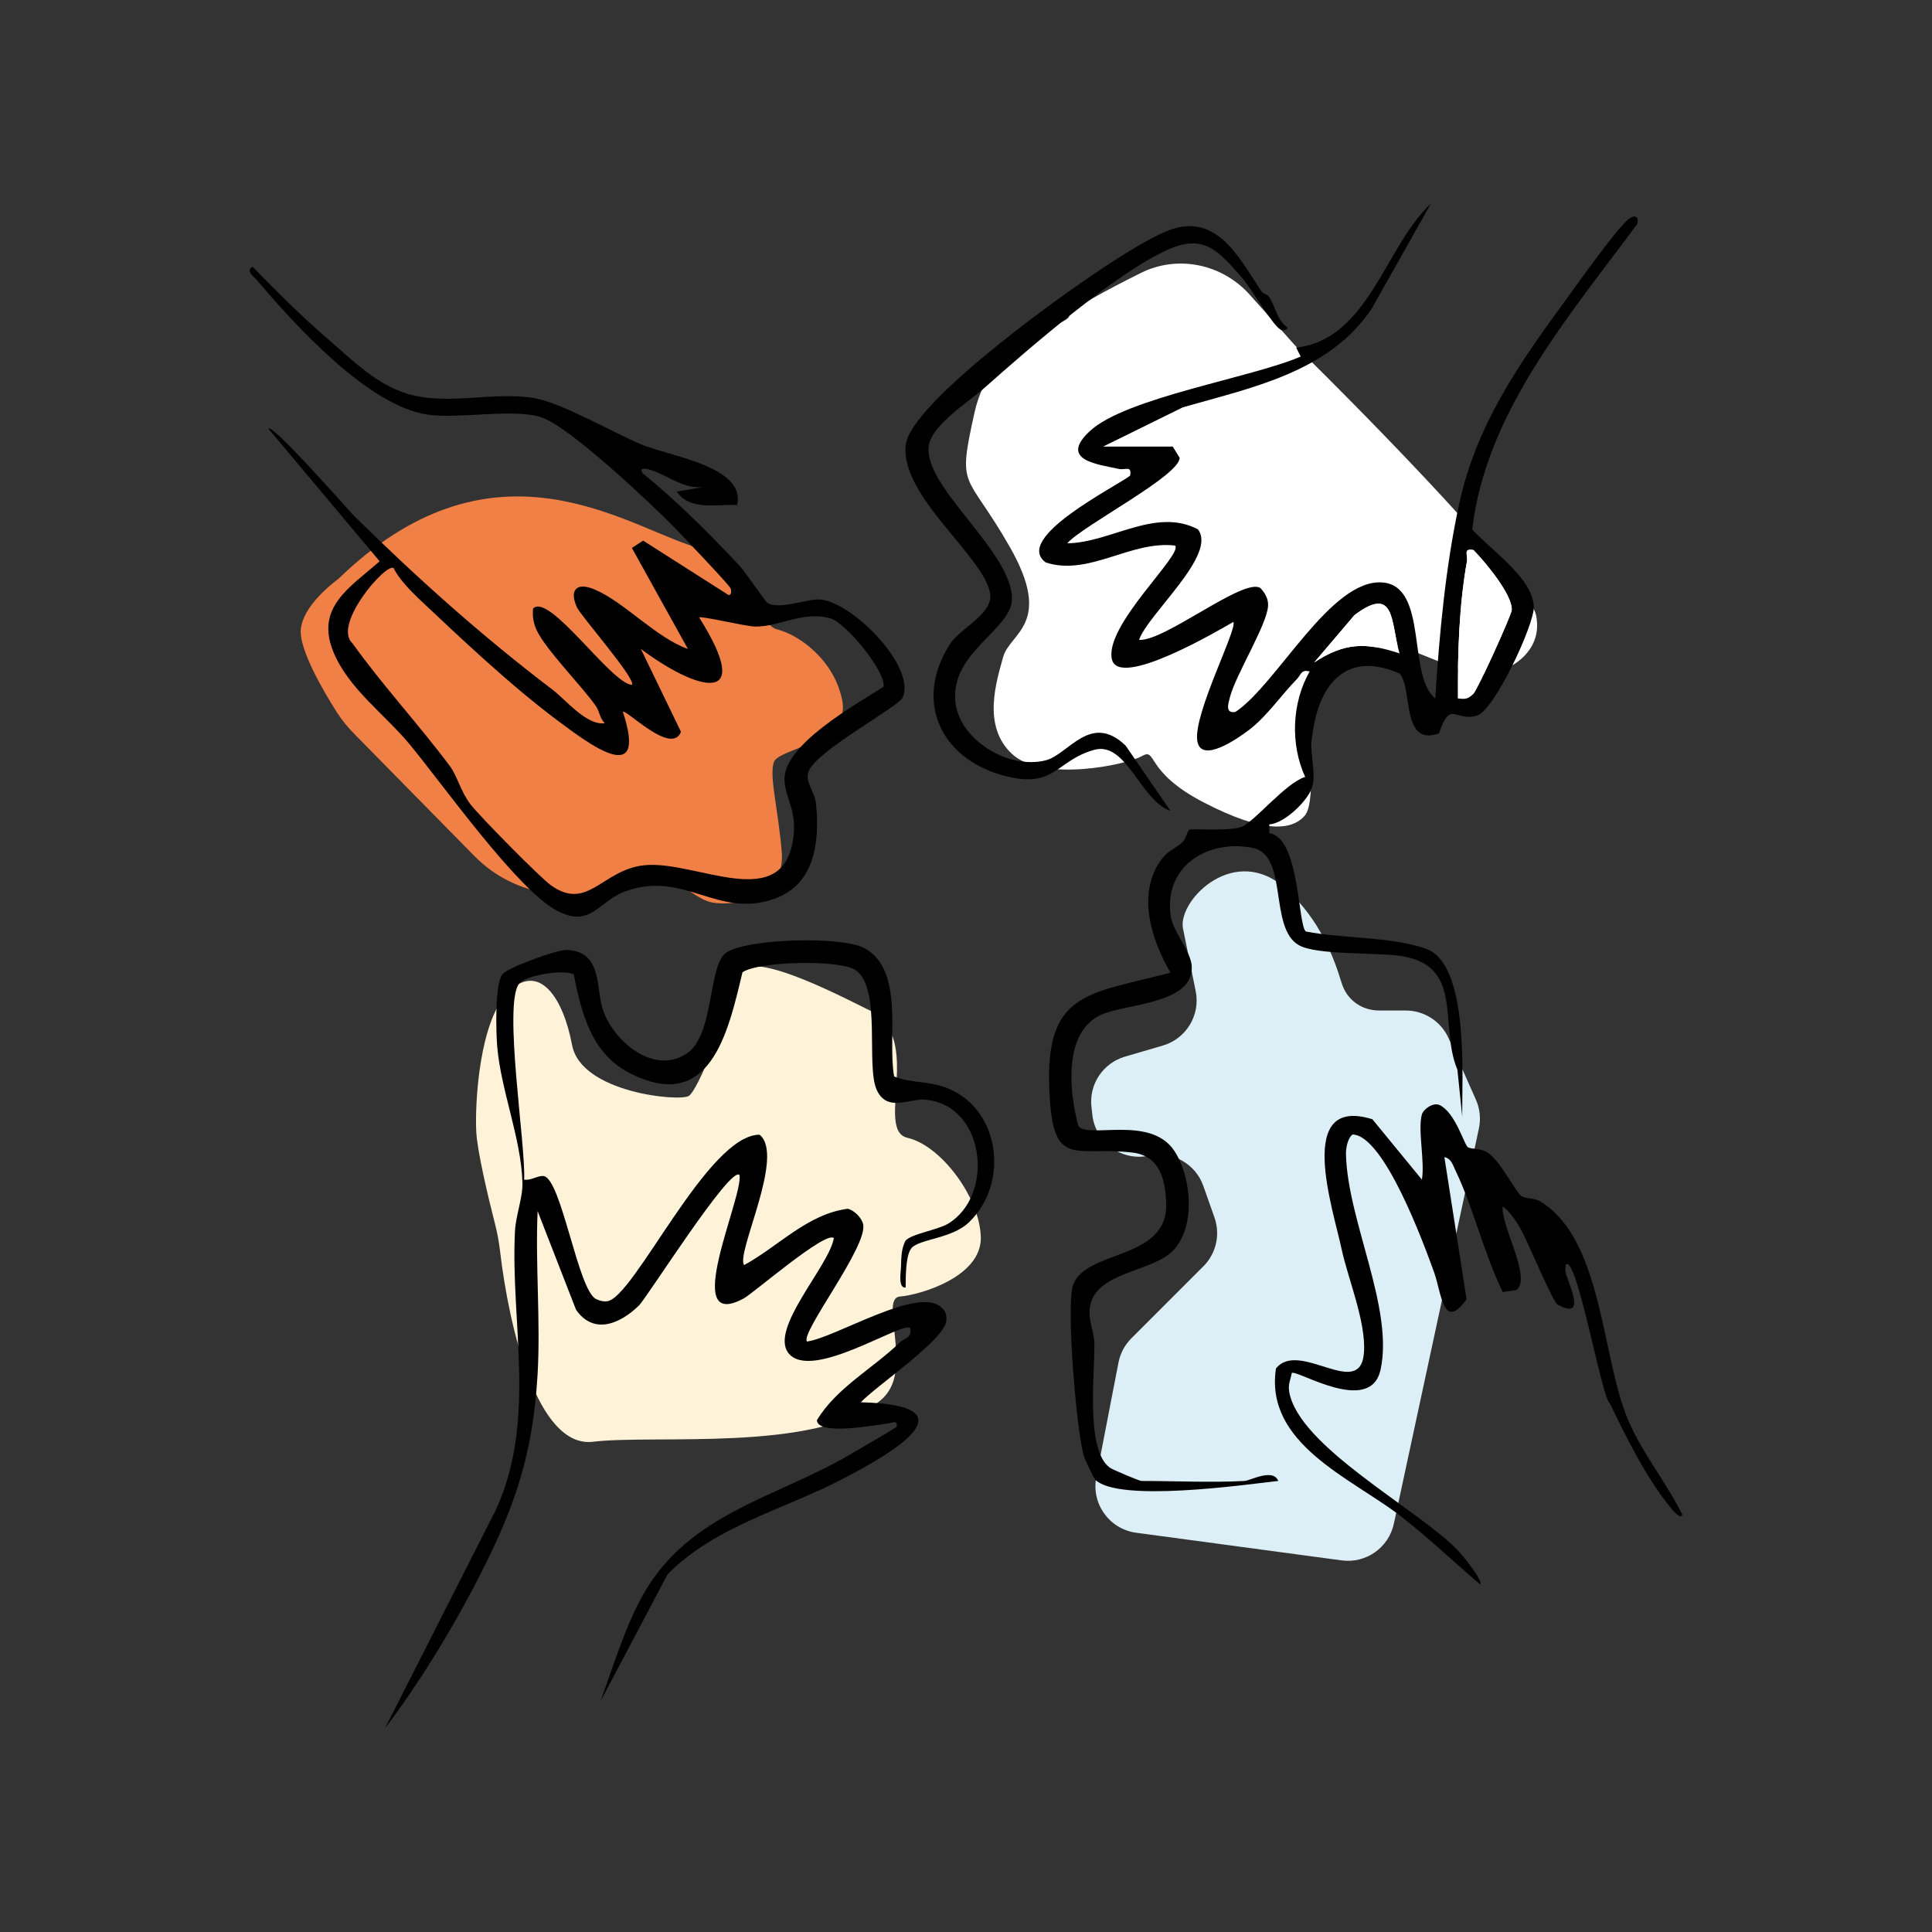 <svg width="200" height="200" viewBox="0 0 200 200" fill="none" xmlns="http://www.w3.org/2000/svg">
<rect x="0" y="0" width="200" height="200" fill="#333333" stroke="none"/>
<path d="M93.164 134.215C92.576 134.261 92.383 134.856 92.417 135.697C92.555 139.103 93.72 142.936 91.047 145.051C84.329 150.367 67.811 148.479 61.393 149.249C55.582 149.947 52.675 137.262 51.781 129.628C51.668 128.659 51.499 127.699 51.257 126.754C50.49 123.767 49.408 119.167 49.303 117.166C49.148 114.222 49.609 105.542 52.709 102.597C55.809 99.653 58.29 103.217 59.22 108.177C60.15 113.137 70.383 114.067 71.313 113.447C72.243 112.827 75.184 105.697 75.649 101.667C76.114 97.638 84.484 101.823 90.063 104.612C95.643 107.402 90.528 117.012 93.938 117.786C97.348 118.561 101.378 123.831 101.533 128.016C101.688 132.2 95.179 134.06 93.164 134.215Z" fill="#FEF2D9"/>
<path d="M34.869 73.734C33.281 71.248 31.127 67.388 31.128 65.392C31.13 63.327 33.434 61.112 35.031 59.922C50.561 44.878 63.723 53.767 71.246 56.389C78.768 59.01 78.198 64.595 80.478 65.165C82.757 65.734 86.404 68.356 87.202 72.573C88 76.79 80.706 77.474 80.136 78.842C79.566 80.209 80.592 83.857 80.933 88.302C81.275 92.747 76.26 93.886 73.753 93.431C71.246 92.975 69.422 89.327 65.205 91.265C59.778 93.758 53.31 92.885 49.122 88.628L36.722 76.021C36.032 75.319 35.399 74.563 34.869 73.734Z" fill="#F08046"/>
<path d="M129.373 30.51L134.164 35.871C142.142 43.697 158.281 60.216 159.01 63.681C159.922 68.012 155.135 70.064 153.083 69.836C151.032 69.608 145.105 66.644 143.737 66.644C142.37 66.644 137.811 69.836 136.443 72.115C135.075 74.395 136.443 82.829 135.075 84.425C133.707 86.02 130.744 86.248 124.589 83.057C118.435 79.865 119.802 77.358 118.207 78.27C116.611 79.182 107.949 81.005 104.758 78.042C101.637 75.144 103.162 70.519 103.846 68.012C104.53 65.505 109.091 64.593 104.532 56.614C99.973 48.636 99.057 50.916 100.88 42.709C102.704 34.503 110.685 33.819 110.685 32.68C110.685 32.112 114.28 30.159 118.112 28.252C121.933 26.351 126.529 27.328 129.373 30.51Z" fill="white"/>
<path d="M117.612 158.668L138.888 161.532C141.404 161.871 143.757 160.217 144.291 157.736L153.093 116.832C153.31 115.825 153.201 114.775 152.783 113.834L149.966 107.495C149.185 105.739 147.444 104.608 145.522 104.608H142.792C140.95 104.608 139.417 103.509 138.882 101.746C138.069 99.065 136.619 95.19 133.117 92.006C127.898 87.261 122.047 93.043 122.442 96.009L123.778 102.602C124.28 105.077 122.803 107.525 120.378 108.235L116.451 109.384C114.174 110.05 112.71 112.263 112.988 114.619L113.085 115.449C113.414 118.246 116.043 120.179 118.811 119.66L119.087 119.608C121.444 119.166 123.771 120.508 124.569 122.769L125.72 126.032C126.344 127.798 125.898 129.765 124.573 131.089L117.119 138.544C116.432 139.23 115.967 140.106 115.783 141.059L113.487 152.925C112.956 155.669 114.842 158.295 117.612 158.668Z" fill="#DDEFF6"/>
<g clip-path="url(#clip0_2346_2971)">
<path d="M128.84 153.308C129.415 153.277 131.788 151.957 132.323 153.304C128.638 153.73 115.854 155.537 113.387 153.191C113.236 153.048 112.352 151.188 112.241 150.849C111.432 148.366 110.39 135.401 111.045 133.152C112.152 129.348 120.825 130.526 120.72 124.699C120.674 122.109 120.052 119.642 117.231 119.313C111.207 118.611 109.019 121.088 108.633 113.032C108.134 102.636 112.573 102.941 121.171 100.694C119.113 97.176 117.54 92.127 120.507 88.626C120.944 88.111 121.787 87.739 122.371 87.22C122.771 86.865 122.925 86.017 123.105 85.894C123.331 85.738 127.399 86.095 128.6 85.561C129.937 84.966 133.118 81.035 135.11 80.428C133.568 77.066 133.714 72.762 135.577 69.51C134.673 69.273 134.678 69.867 134.265 70.287C132.643 71.935 131.16 74.146 129.303 75.558C128.082 76.487 124.333 79.086 123.944 76.709C123.492 73.953 128.164 65.006 127.672 64.385C126.148 65.259 115.852 71.335 115.109 68.267C114.262 64.774 122.573 57.325 121.633 56.473C117.02 55.943 112.771 59.668 108.266 58.232C104.789 55.72 115.518 50.375 116.985 49.247C117.19 48.144 116.486 48.686 115.843 48.547C113.611 48.063 109.58 47.633 112.828 44.62C116.574 41.147 129.596 39.105 134.648 36.909L134.179 35.988C141.669 35.131 143.329 25.582 148.118 21.086L142.003 31.948C137.598 38.532 129.619 40.109 122.457 42.162L114.199 46.227H121.402L122.117 47.391C122.107 49.259 112.077 54.408 110.484 56.239C114.922 56.205 119.608 52.488 124.001 54.793C126.072 57.397 118.817 63.575 117.917 66.242C120.55 66.418 128.722 59.778 130.463 60.863C130.94 61.36 131.295 61.962 131.272 62.676C131.211 64.604 127.926 69.822 127.321 72.178C127.16 72.802 126.784 73.909 127.901 73.692C132.18 70.853 137.767 59.863 143.121 60.297C147.878 60.682 145.657 69.992 148.582 72.299C148.986 65.74 149.651 58.608 151.048 52.183C152.801 44.116 157.076 37.893 161.861 31.358C163.213 29.514 167.193 23.86 168.56 22.704C169.109 22.24 169.684 22.284 169.495 23.174C162.503 32.642 153.808 42.683 152.406 54.793C154.261 56.912 158.658 59.784 158.782 62.795C158.856 64.619 154.701 73.543 152.901 74.073C150.598 74.749 150.169 72.371 148.959 75.922C145.011 77.323 146.274 71.263 144.88 69.725C138.951 67.112 136.233 71.409 135.781 76.813C135.651 78.358 136.271 80.237 135.8 81.584C135.328 82.931 132.963 85.247 131.394 85.34L131.401 86.257C134.569 86.674 134.34 95.876 135.191 96.43C139.078 97.185 143.845 96.926 147.587 98.206C152.138 99.762 151.32 111.646 151.37 115.593L150.872 110.744C148.923 106.053 151.637 99.961 144.978 98.958C142.456 98.578 136.326 98.896 134.466 97.85C131.315 96.075 133.403 88.515 129.68 87.773C125.011 86.841 120.427 89.691 121.193 94.845C121.438 96.489 123.321 98.498 123.373 100.078C123.506 104.059 116.258 103.861 113.766 105.153C110.052 107.078 110.707 113.138 111.623 116.546C112.602 117.948 119.087 115.379 121.573 119.148C123.354 121.846 123.829 127.088 121.365 129.528C119.138 131.732 113.258 131.671 112.809 135.427C112.655 136.718 113.267 137.831 113.288 139.089C113.342 142.213 112.357 150.079 114.88 151.926C115.195 152.157 117.971 153.308 118.148 153.308C121.646 153.308 125.377 153.493 128.836 153.308L128.84 153.308ZM150.916 72.296C151.712 72.396 151.947 72.369 152.53 71.823C152.96 71.42 156.436 63.718 156.489 63.188C156.646 61.641 153.696 58.114 152.533 56.939C151.414 56.735 151.976 57.456 151.859 58.108C151.039 62.671 150.891 67.645 150.916 72.296ZM144.872 67.638C143.957 64.438 144.481 60.472 140.217 63.677L136.048 68.574C139.188 66.506 141.394 66.486 144.872 67.638Z" fill="black"/>
<path d="M34.099 35.231C36.54 37.331 39.011 39.844 42.255 40.789C46.399 41.997 51.075 40.503 55.308 41.213C58.119 41.685 63.496 44.791 66.339 45.991C69.257 47.223 77.256 48.273 76.304 52.284C74.21 52.163 71.421 52.917 70.058 50.886L72.842 50.42C70.863 50.642 69.393 49.403 67.74 48.778C67.419 48.656 65.923 48.138 66.566 49.021C70.125 51.903 73.424 55.234 76.548 58.555C77.087 59.128 79.238 62.297 79.446 62.418C80.661 63.127 83.395 62.054 84.698 62.051C87.956 62.045 94.853 68.933 93.452 72.189C93.03 73.171 84.721 77.596 83.749 79.763C83.226 80.928 84.343 81.85 84.477 83.223C84.857 87.122 84.363 91.484 80.267 93.002C74.329 95.203 70.835 90.012 64.686 92.291C61.913 93.319 61.154 96.128 57.649 94.269C53.503 92.07 45.77 81.099 42.361 76.998C39.849 73.976 36.138 71.319 34.557 67.595C32.561 62.891 36.209 60.828 39.299 58.105L27.773 44.363C28.228 43.844 36.149 52.91 36.76 53.511C43.213 59.865 49.93 65.878 57.153 71.361C58.568 72.434 60.752 75.157 62.617 74.861C62.094 74.41 62.06 73.629 61.7 73.109C60.323 71.118 56.426 67.174 55.536 65.194C55.211 64.47 55.105 63.774 55.187 62.988C56.862 61.317 63.245 70.747 65.408 70.895C65.947 70.389 60.114 63.748 59.719 62.862C58.885 60.995 59.757 60.253 61.556 61.02C64.645 62.336 67.898 66.004 71.212 67.18L65.412 56.721L66.58 55.967L75.401 61.586C75.746 61.66 75.719 61.1 75.627 60.897C75.446 60.491 70.402 55.203 69.588 54.375C67.133 51.882 58.945 44.195 56.095 43.218C53.244 42.241 47.63 43.383 44.305 42.925C38.175 42.081 30.508 33.63 26.601 29.004C26.29 28.635 25.386 28.066 26.139 27.605C28.713 30.252 31.299 32.821 34.099 35.231ZM43.264 61.892C42.504 61.173 41.172 59.774 40.753 58.807C39.949 58.243 34.397 64.673 36.483 66.59C39.632 70.989 43.337 74.973 46.568 79.302C47.348 80.347 47.663 81.891 48.693 83.246C49.633 84.482 55.882 90.818 57.024 91.638C60.827 94.368 62.336 90.072 66.621 89.578C71.994 88.958 81.236 94.835 82.15 86.511C82.44 83.864 81.356 82.716 81.214 80.852C80.929 77.142 88.677 72.897 91.466 71.093C91.731 69.536 87.57 64.473 85.985 64.021C83.137 63.207 80.71 64.881 78.207 64.863C77.213 64.856 72.607 63.733 72.379 63.921C78.262 73.272 72.121 71.499 66.342 67.177L70.493 75.755C69.528 78.272 64.765 73.34 64.483 73.695C67.091 81.646 61.043 77.065 57.753 74.613C52.919 71.01 47.674 66.057 43.264 61.892Z" fill="black"/>
<path d="M94.344 129.222C93.731 129.98 93.765 132.27 93.751 133.287C92.952 133.368 93.254 131.701 93.27 131.177C93.299 130.246 93.291 129.332 93.715 128.474C94.164 127.777 97.042 127.327 98.101 126.702C103.02 123.799 102.018 114.329 95.739 113.835C94.123 113.708 91.799 115.179 90.745 112.793C89.635 110.28 91.25 102.45 88.639 100.47C87.08 99.287 78.47 99.503 76.858 100.657C75.354 106.994 73.472 115.403 65.086 111.034C61.245 109.032 60.184 104.877 59.4 100.901C58.53 100.277 54.431 100.951 53.744 101.815C52.064 103.928 54.446 118.595 54.258 122.113C54.925 122.247 55.733 121.65 56.294 121.749C58.118 122.07 59.836 133.555 61.69 134.465C62.078 134.655 62.388 134.748 62.828 134.708C65.611 134.451 73.214 117.468 78.627 117.464C81.326 119.596 76.142 129.759 77.031 130.961C80.591 129.024 83.57 125.676 87.763 125.13C88.425 125.283 89.195 126.056 89.35 126.72C89.878 128.989 82.833 137.968 83.536 138.875C86.544 138.463 95.13 133.041 97.481 135.374C97.928 135.733 98.018 136.218 97.96 136.758C97.749 138.723 90.67 143.494 89.11 145.163C101.094 145.47 92.108 150.555 87.26 153.086C81.14 156.281 74.029 157.979 69.112 162.965L62.16 176.119C63.467 172.533 64.744 168.293 66.62 164.997C71.398 156.604 80.46 155.019 88.063 150.533C89.651 149.596 91.259 148.694 92.822 147.714C92.946 146.907 92.271 147.334 91.8 147.383C90.42 147.531 84.705 148.637 84.563 147.027C86.583 143.654 90.368 141.669 93.15 138.967C93.62 138.51 94.465 138.511 94.217 137.48C93.402 136.742 83.994 143.049 81.63 140.084C79.608 137.549 85.872 131.015 86.318 128.168C85.496 127.366 77.996 133.871 76.991 134.414C70.339 138.011 76.947 123.949 76.556 121.648C75.691 120.521 66.976 134.344 66.123 135.167C64.171 137.051 61.467 138.217 59.631 135.584L55.655 125.374C55.406 130.971 55.977 136.786 55.645 142.361C55.118 151.223 52.98 156.816 48.933 164.502C46.374 169.362 43.167 174.548 39.855 178.913L51.365 156.23C55.587 146.94 52.826 136.865 53.31 127.448C53.394 125.81 54.127 123.983 54.083 122.417C53.956 117.884 51.865 112.891 51.474 108.371C51.348 106.908 51.199 101.695 52.051 100.812C52.727 100.111 57.632 98.299 58.697 98.34C62.34 98.483 61.674 102.194 62.38 104.428C63.437 107.771 67.738 111.399 71.159 109.015C73.951 107.071 73.308 99.861 75.18 98.615C77.409 97.132 87.241 96.885 89.533 98.175C93.678 100.507 91.836 107.558 92.562 111.435C94.171 112.093 95.831 111.913 97.573 112.467C103.471 114.345 104.666 122.399 100.281 126.557C98.499 128.246 95.119 128.26 94.342 129.22L94.344 129.222Z" fill="black"/>
<path d="M147.195 115.364C147.345 114.834 148.363 114.065 149.049 114.405C150.681 115.215 151.567 118.497 151.949 118.752C152.315 118.996 153.204 118.83 153.954 119.293C155.363 120.164 156.867 123.429 157.549 123.846C158.009 124.128 158.806 123.964 159.528 124.415C165.944 128.423 165.773 140.538 168.558 147.036C170.027 150.463 172.496 153.464 174.153 156.795C174.003 157.379 173.103 156.276 172.973 156.116C170.376 152.935 168.439 148.942 166.629 145.244C165.799 144.707 163.166 129.496 162.07 130.96C162.073 131.19 162.025 131.431 162.06 131.662C162.198 132.569 164.463 136.82 161.234 135.047C160.734 134.773 158.064 128.301 157.344 127.078C157.002 126.498 156.158 125.222 155.564 124.91C155.309 126.745 158.613 132.355 156.976 133.545L155.565 133.753C153.647 129.843 152.517 125.015 150.678 121.185C150.417 120.641 150.218 119.905 149.523 119.787L151.819 134.498C149.396 137.893 149.203 133.788 148.479 131.77C147.451 128.908 143.293 117.508 140.013 117.444C139.497 117.836 139.319 118.885 139.334 119.496C139.497 126.376 144.312 135.439 142.912 141.8C141.856 146.592 134.245 141.744 133.723 142.133C133.605 142.813 133.333 143.271 133.449 144.012C134.333 149.713 146.814 156.221 150.931 160.506C151.334 160.925 153.566 163.647 153.232 164.016C150.428 161.66 147.759 159.056 144.841 156.83C139.817 152.997 130.898 149.424 132.089 141.663C134.495 138.643 140.809 145.009 141.195 140.042C141.442 136.87 139.512 132.285 138.878 129.283C138.012 125.181 134.006 113.357 142.07 115.865L147.194 122.115C147.52 120.287 146.748 116.944 147.194 115.364H147.195Z" fill="black"/>
<path d="M130.643 30.228C130.754 30.389 131.202 30.456 131.385 30.74C132.016 31.717 132.187 33.095 133.252 33.891C133.326 34.234 132.744 34.217 132.562 34.12C131.74 33.678 129.475 29.78 128.597 28.778C126.187 26.029 124.693 24.187 120.996 25.8C115.629 28.142 106.368 36.183 101.897 40.164C100.358 41.533 96.503 43.955 96.156 46.092C95.47 50.334 104.659 56.948 104.758 61.903C104.823 65.156 98.529 67.372 98.883 72.477C99.166 76.551 104.407 79.718 108.28 78.702C110.609 78.091 112.906 73.702 116.525 77.187L121.167 83.939C118.107 82.955 116.621 76.687 113.264 77.625C109.238 78.75 109.199 81.794 103.721 80.238C97.218 78.391 94.604 72.407 98.392 66.594C99.387 65.067 102.81 63.539 102.501 61.47C101.93 57.64 93.135 51.362 93.766 46.04C94.133 42.942 102.285 36.498 104.953 34.401C108.302 31.769 117.965 24.651 121.62 23.634C126.289 22.335 128.46 27.063 130.642 30.229L130.643 30.228Z" fill="black"/>
<path d="M150.916 72.296C150.892 67.645 151.04 62.671 151.859 58.108C151.977 57.456 151.414 56.735 152.533 56.938C153.696 58.114 156.646 61.641 156.49 63.187C156.436 63.718 152.96 71.42 152.53 71.823C151.947 72.368 151.712 72.396 150.916 72.296Z" fill="white"/>
<path d="M144.872 67.637C141.393 66.485 139.187 66.505 136.048 68.573L140.217 63.676C144.481 60.471 143.957 64.438 144.872 67.637Z" fill="white"/>
</g>
<defs>
<clipPath id="clip0_2346_2971">
<rect width="148.306" height="157.83" fill="white" transform="translate(25.847 21.085)"/>
</clipPath>
</defs>
</svg>
